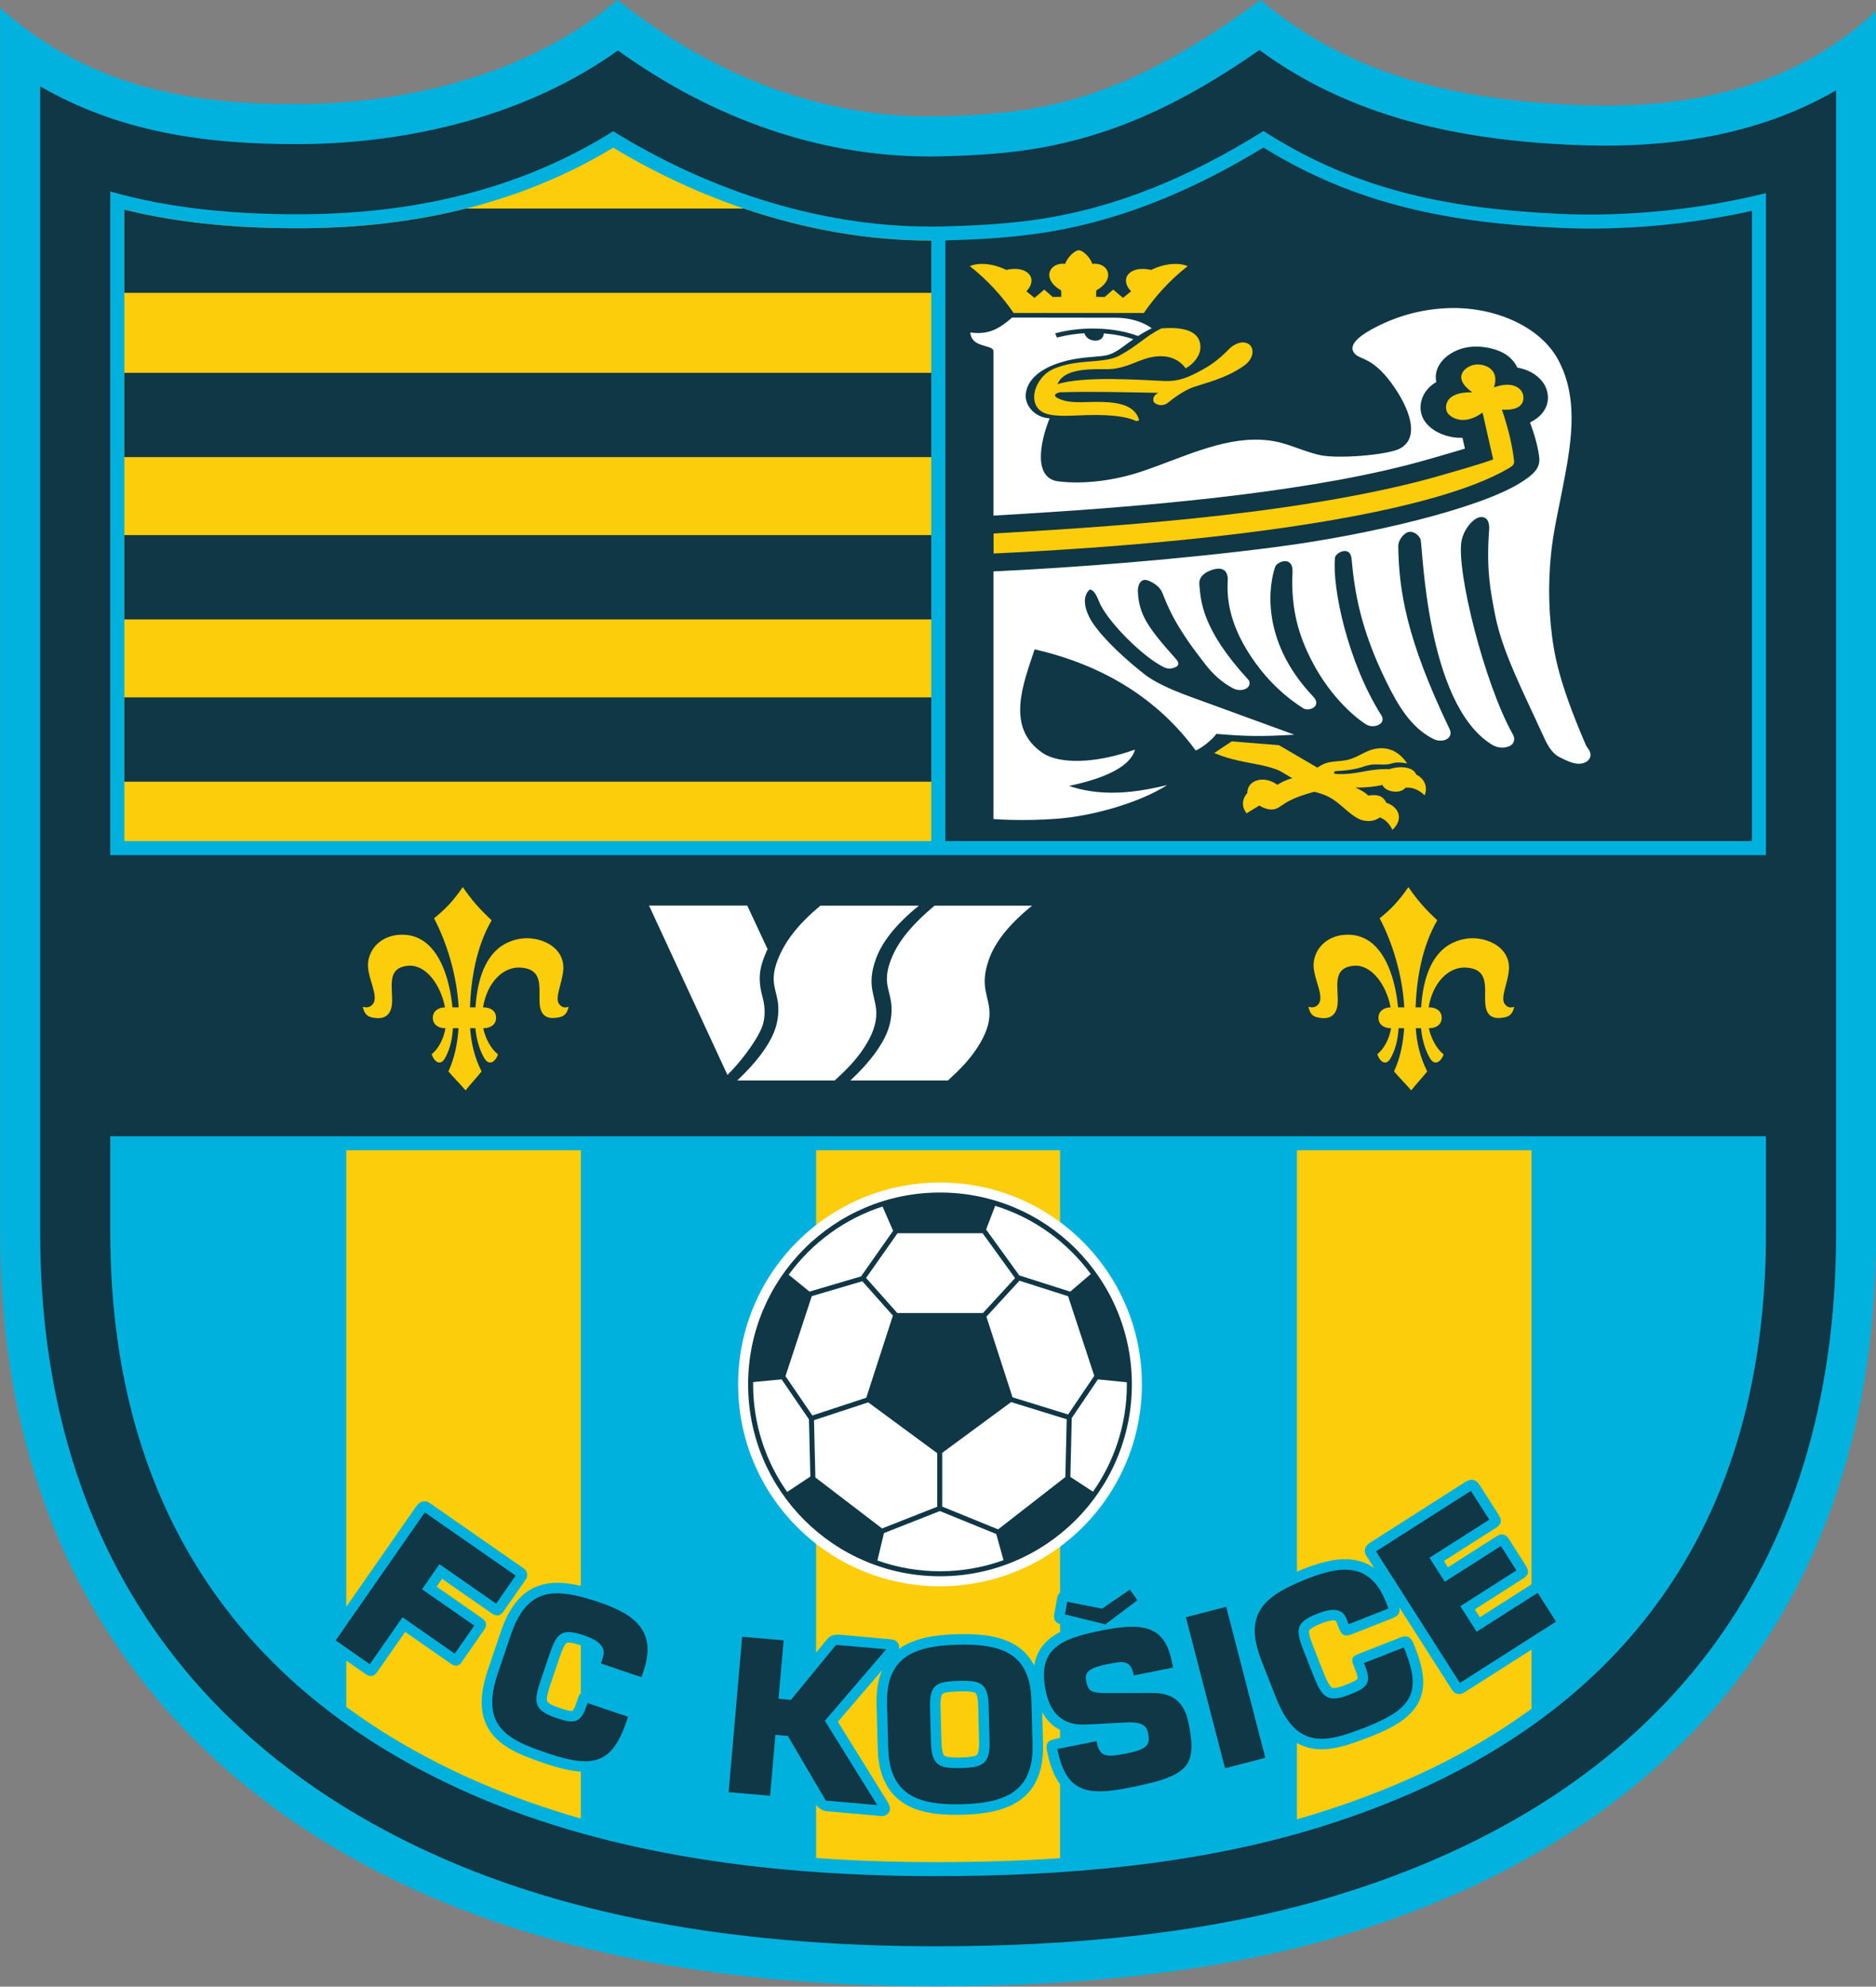 <?xml version="1.0" encoding="UTF-8"?>
<svg xmlns="http://www.w3.org/2000/svg" xmlns:xlink="http://www.w3.org/1999/xlink" width="535.4pt" height="567pt" viewBox="0 0 535.4 567" version="1.1">
<rect x="0" y="0" width="535.4" height="567" fill="#808080" stroke="none"/>
<defs>
<clipPath id="clip1">
  <path d="M 0 0 L 535.398 0 L 535.398 567 L 0 567 Z M 0 0 "/>
</clipPath>
</defs>
<g id="surface1">
<g clip-path="url(#clip1)" clip-rule="nonzero">
<path style=" stroke:none;fill-rule:evenodd;fill:rgb(0%,69.727%,86.719%);fill-opacity:1;" d="M 0.031 2.266 C 27.203 26.477 57.945 29.875 85.957 29.695 C 116.727 29.492 151.559 21.031 176.227 -0.02 C 204.922 22.793 236.469 33.922 268.215 33.191 C 298.039 32.504 320.797 28.633 359.777 -0.02 C 386.879 23.133 419.801 28.578 448.758 29.914 C 478.633 31.293 510.172 26.719 535.445 3.125 L 535.445 351.922 C 535.445 460.934 473.723 524.328 385.895 551.531 C 350.188 562.59 309.246 566.91 267.164 566.91 C 213.711 566.91 164.062 559.367 121.914 540.914 C 49.281 509.105 0.031 447.398 0.031 351.922 Z M 0.031 2.266 "/>
</g>
<path style=" stroke:none;fill-rule:evenodd;fill:rgb(6.273%,21.556%,27.44%);fill-opacity:1;" d="M 176.344 14.402 C 150.652 32.875 117.164 40.926 86.031 41.129 C 58.582 41.309 33.887 37.613 11.469 24.645 L 11.469 351.922 C 11.469 435.035 50.77 497.273 126.504 530.438 C 170.113 549.535 219.93 555.473 267.164 555.473 C 305.434 555.473 345.824 551.969 382.512 540.605 C 473.188 512.52 524.012 448.477 524.012 351.922 L 524.012 25.785 C 501.367 38.906 475.402 42.594 448.23 41.336 C 415.98 39.848 385.453 33.391 359.434 14.289 C 338.57 28.812 317.43 39.574 291.453 43.035 C 283.828 44.051 276.16 44.449 268.48 44.625 C 234.809 45.398 203.312 33.797 176.344 14.402 Z M 176.344 14.402 "/>
<path style=" stroke:none;fill-rule:evenodd;fill:rgb(0%,69.334%,86.719%);fill-opacity:1;" d="M 31.48 324.285 L 31.48 351.922 C 31.48 426.66 65.719 481.973 134.531 512.105 C 175.531 530.059 222.746 535.461 267.164 535.461 C 303.496 535.461 341.754 532.281 376.59 521.492 C 459.301 495.871 503.996 439.238 503.996 351.922 L 503.996 324.285 Z M 31.48 324.285 "/>
<path style=" stroke:none;fill-rule:evenodd;fill:rgb(0%,69.334%,86.719%);fill-opacity:1;" d="M 360.602 37.395 C 340.473 49.938 318.758 59.625 294.383 62.871 C 286.035 63.984 277.352 64.438 268.941 64.629 C 235.773 65.395 202.871 54.691 174.992 37.457 C 148.02 54.422 117.512 60.941 86.734 61.141 C 67.852 61.262 48.992 59.652 31.48 54.645 L 31.48 244.043 L 503.996 244.043 L 503.996 55.125 C 485.773 59.676 464.613 61.934 445.305 61.043 C 414.035 59.602 387.266 54.547 360.602 37.395 Z M 360.602 37.395 "/>
<path style=" stroke:none;fill-rule:evenodd;fill:rgb(6.273%,21.556%,27.44%);fill-opacity:1;" d="M 269.801 240.043 L 499.996 240.043 L 499.996 60.18 C 482.281 64.117 463.059 65.867 445.121 65.039 C 414.047 63.609 387.145 58.574 360.578 42.109 C 340.281 54.48 318.703 63.668 294.91 66.84 C 286.602 67.945 278.18 68.406 269.801 68.613 Z M 269.801 240.043 "/>
<path style=" stroke:none;fill-rule:evenodd;fill:rgb(98.827%,80.469%,3.922%);fill-opacity:1;" d="M 175.004 42.148 C 148.227 58.363 117.906 64.941 86.758 65.145 C 69.629 65.254 52.172 63.977 35.484 59.852 L 35.484 240.043 L 265.797 240.043 L 265.797 68.672 C 233.863 68.711 202.254 58.531 175.004 42.148 Z M 175.004 42.148 "/>
<path style=" stroke:none;fill-rule:evenodd;fill:rgb(6.273%,21.556%,27.44%);fill-opacity:1;" d="M 35.484 130.465 L 265.797 130.465 L 265.797 106.41 L 35.484 106.41 Z M 35.484 130.465 "/>
<path style=" stroke:none;fill-rule:evenodd;fill:rgb(6.273%,21.556%,27.44%);fill-opacity:1;" d="M 133.023 59.523 C 118.047 63.309 102.508 65.043 86.758 65.145 C 69.629 65.254 52.172 63.977 35.484 59.852 L 35.484 83.582 L 265.797 83.582 L 265.797 68.672 C 247.598 68.691 229.504 65.395 212.262 59.523 Z M 133.023 59.523 "/>
<path style=" stroke:none;fill-rule:evenodd;fill:rgb(6.273%,21.556%,27.44%);fill-opacity:1;" d="M 35.484 176.781 L 265.797 176.781 L 265.797 152.723 L 35.484 152.723 Z M 35.484 176.781 "/>
<path style=" stroke:none;fill-rule:evenodd;fill:rgb(6.273%,21.556%,27.44%);fill-opacity:1;" d="M 35.484 223.094 L 265.797 223.094 L 265.797 199.035 L 35.484 199.035 Z M 35.484 223.094 "/>
<path style=" stroke:none;fill-rule:evenodd;fill:rgb(98.827%,80.469%,3.922%);fill-opacity:1;" d="M 165.777 328.285 L 165.777 452.629 C 165.445 452.551 165.113 452.473 164.781 452.402 C 162.578 451.922 160.305 451.66 158.047 451.762 C 155.828 451.871 153.711 452.422 151.758 453.457 C 149.664 454.574 147.98 456.234 146.609 458.145 C 144.996 460.391 143.828 463.039 142.949 465.652 L 139.246 476.562 C 138.445 478.965 137.77 481.52 137.559 484.047 C 137.371 486.129 137.477 488.273 138.066 490.293 C 138.613 492.129 139.496 493.812 140.746 495.254 C 141.934 496.645 143.348 497.801 144.914 498.754 C 146.496 499.73 148.191 500.551 149.93 501.246 C 151.77 501.98 153.621 502.66 155.496 503.285 C 158.406 504.277 161.512 505.164 164.578 505.527 C 164.977 505.574 165.379 505.609 165.777 505.633 L 165.777 519.027 C 155.637 516.133 145.715 512.633 136.137 508.441 C 122.258 502.363 109.828 495.246 98.836 487.145 L 98.836 473.953 L 104.324 477.777 C 105.777 478.785 106.828 478.379 107.684 477.152 L 115.621 465.75 L 128.617 474.793 C 129.922 475.703 130.914 475.574 131.652 474.52 L 138.105 465.246 C 138.945 464.043 139.07 462.895 137.492 461.797 L 124.613 452.832 L 126.172 450.598 L 140.297 460.43 C 141.688 461.398 142.777 461.238 143.691 459.922 L 150.066 450.766 C 150.965 449.477 150.203 448.152 149.566 447.707 L 122.699 429.004 C 121.41 428.105 119.914 428.297 118.789 429.914 L 98.836 458.574 L 98.836 328.285 Z M 165.777 469.598 L 165.777 483.258 C 165.461 483.52 165.227 483.883 165.078 484.305 L 164.395 486.332 C 164.215 486.871 163.906 487.691 163.535 488.133 C 163.504 488.168 163.434 488.254 163.383 488.281 C 163.047 488.352 162.613 488.281 162.281 488.211 L 162.254 488.203 C 161.328 488.008 160.402 487.707 159.512 487.398 C 158.68 487.117 157.703 486.75 156.969 486.273 L 156.938 486.254 C 156.703 486.105 156.359 485.855 156.211 485.609 C 156.109 485.414 156.078 485.195 156.078 484.977 C 156.086 484.348 156.227 483.668 156.387 483.059 C 156.664 481.996 157.012 480.938 157.371 479.895 L 159.609 473.297 C 159.984 472.168 160.406 471.008 160.934 469.949 C 161.105 469.602 161.371 469.148 161.695 468.91 C 161.883 468.797 162.238 468.793 162.438 468.801 C 163.43 468.84 164.617 469.199 165.535 469.516 L 165.57 469.527 Z M 165.777 469.598 "/>
<path style=" stroke:none;fill-rule:evenodd;fill:rgb(98.827%,80.469%,3.922%);fill-opacity:1;" d="M 302.539 328.285 L 302.539 454.512 C 302.121 454.859 301.828 455.398 301.703 456.102 L 300.871 460.844 C 300.59 462.457 301.551 463.262 302.504 463.496 L 302.539 463.508 L 302.539 465.793 C 302.215 465.957 301.891 466.133 301.57 466.312 C 299.867 467.293 298.379 468.57 297.234 470.168 C 296.121 471.715 295.465 473.484 295.156 475.34 C 294.434 473.922 293.508 472.621 292.348 471.5 C 290.77 469.988 288.914 468.859 286.879 468.098 C 284.801 467.32 282.609 466.859 280.406 466.637 C 278.027 466.398 275.633 466.34 273.246 466.414 C 270.867 466.465 268.48 466.648 266.117 467.012 C 263.926 467.348 261.766 467.922 259.73 468.809 C 258.602 469.297 257.535 469.902 256.555 470.625 C 256.871 469.262 255.859 468.008 254.551 467.891 L 240.34 466.602 C 237.566 466.352 236.836 466.887 235.742 468.219 L 232.914 471.66 L 232.914 328.285 Z M 302.539 493.746 L 302.539 496.023 L 300.746 496.41 C 299.059 496.773 298.336 497.68 298.812 499.762 C 299.301 502.195 300.004 504.711 301.137 506.93 C 301.539 507.727 302.012 508.496 302.539 509.211 L 302.539 530.332 C 290.691 531.137 278.848 531.461 267.164 531.461 C 255.879 531.461 244.414 531.109 232.914 530.289 L 232.914 515.07 C 233.664 516.137 234.691 516.824 236.078 516.945 L 251.523 518.293 C 253.004 518.422 255.066 517.07 253.277 514.188 L 239.121 491.398 L 251.762 476.664 C 251.512 477.242 251.289 477.84 251.105 478.449 C 250.312 480.988 250.105 483.75 250.164 486.402 L 250.496 498.992 C 250.574 501.652 250.926 504.406 251.852 506.906 C 252.637 509.078 253.82 511.078 255.484 512.707 C 257.055 514.238 258.902 515.391 260.941 516.18 C 263.016 516.977 265.215 517.441 267.422 517.688 C 269.809 517.938 272.219 518.004 274.605 517.93 C 276.98 517.879 279.383 517.688 281.746 517.312 C 283.945 516.953 286.117 516.371 288.148 515.465 C 290.145 514.574 291.926 513.328 293.41 511.723 C 294.996 510.008 296.066 507.945 296.742 505.723 C 297.531 503.184 297.738 500.418 297.68 497.766 L 297.441 488.672 C 297.523 488.82 297.609 488.965 297.695 489.109 C 298.648 490.684 299.863 492.082 301.414 493.086 C 301.785 493.328 302.16 493.547 302.539 493.746 Z M 277.176 482.828 C 276.035 482.703 274.863 482.695 273.719 482.738 L 273.68 482.742 L 273.641 482.742 C 272.512 482.758 271.328 482.812 270.215 483.008 L 270.188 483.012 C 269.824 483.07 269.281 483.195 268.984 483.43 C 268.824 483.555 268.695 483.934 268.648 484.102 C 268.398 485.008 268.398 486.246 268.426 487.18 L 268.688 497.207 C 268.711 498.172 268.781 499.395 269.078 500.32 C 269.156 500.551 269.316 500.941 269.516 501.09 C 269.828 501.324 270.348 501.434 270.723 501.48 L 270.754 501.484 C 271.859 501.641 273.039 501.641 274.156 501.605 L 274.191 501.602 C 275.312 501.582 276.496 501.516 277.613 501.305 C 277.984 501.234 278.496 501.098 278.797 500.848 C 278.996 500.684 279.121 500.305 279.188 500.07 C 279.441 499.121 279.453 497.914 279.422 496.93 L 279.156 486.883 C 279.137 485.949 279.066 484.754 278.77 483.859 C 278.711 483.684 278.566 483.32 278.402 483.203 C 278.086 482.98 277.555 482.875 277.176 482.828 Z M 277.176 482.828 "/>
<path style=" stroke:none;fill-rule:evenodd;fill:rgb(98.827%,80.469%,3.922%);fill-opacity:1;" d="M 437.086 328.285 L 437.086 452.168 L 422.34 461.57 L 420.906 459.324 L 434.723 450.512 C 436.621 449.305 436.273 448.094 435.246 446.484 L 430.504 439.047 C 429.883 438.074 428.695 437.453 427.238 438.383 L 413.242 447.305 L 412.098 445.512 L 426.996 436.012 C 428.09 435.316 428.941 434.273 427.758 432.418 L 422.234 423.758 C 421.367 422.398 420.047 421.773 418.191 422.957 L 391.164 440.195 C 390.406 440.676 388.613 441.93 390.023 444.145 L 392.215 447.57 C 390.891 446.605 389.41 445.887 387.777 445.473 C 385.352 444.859 382.809 444.887 380.355 445.305 C 377.57 445.789 374.828 446.664 372.215 447.703 C 371.52 447.973 370.828 448.25 370.145 448.539 L 370.145 328.285 Z M 437.086 470.82 L 437.086 487.676 C 419.879 500.281 399.27 510.277 375.406 517.668 C 373.66 518.207 371.906 518.73 370.145 519.23 L 370.145 497.449 C 371.535 498.246 373.039 498.793 374.629 499.043 C 376.434 499.34 378.262 499.312 380.07 499.027 C 381.914 498.75 383.734 498.285 385.512 497.695 C 387.391 497.074 389.242 496.391 391.078 495.66 C 393.945 494.543 396.887 493.215 399.469 491.516 C 401.609 490.09 403.535 488.297 404.762 486.016 C 405.969 483.734 406.34 481.23 406.117 478.688 C 405.863 475.836 404.953 472.938 403.906 470.289 L 403.414 469.035 C 402.527 467.086 401.566 466.59 399.547 467.383 L 387.508 472.117 C 386.023 472.699 385.523 473.363 386.266 475.246 L 386.941 476.969 C 387.148 477.496 387.441 478.32 387.445 478.902 C 387.445 478.949 387.445 479.059 387.426 479.109 C 387.211 479.383 386.84 479.609 386.539 479.766 L 386.512 479.781 C 385.684 480.227 384.777 480.598 383.898 480.934 C 383.078 481.258 382.098 481.605 381.23 481.715 L 381.191 481.719 C 380.922 481.754 380.492 481.789 380.223 481.695 C 380.016 481.613 379.855 481.465 379.715 481.297 C 379.312 480.812 378.98 480.203 378.711 479.637 C 378.238 478.641 377.816 477.609 377.422 476.582 L 374.871 470.098 C 374.43 468.992 374.004 467.832 373.723 466.684 C 373.633 466.309 373.547 465.789 373.637 465.398 C 373.703 465.191 373.977 464.957 374.133 464.84 C 374.914 464.227 376.055 463.738 376.961 463.387 L 376.996 463.371 C 377.945 462.992 378.93 462.672 379.938 462.5 C 380.312 462.438 380.809 462.406 381.184 462.562 C 381.281 462.633 381.43 462.953 381.473 463.062 L 382.164 464.824 C 382.906 466.762 383.844 467.188 385.801 466.418 L 397.266 461.91 C 399.23 461.156 399.695 460.141 399.305 458.664 L 414.387 482.273 C 415.203 483.555 416.555 483.887 418.078 482.918 L 437.086 470.824 Z M 437.086 470.82 "/>
<path style=" stroke:none;fill-rule:evenodd;fill:rgb(100%,100%,100%);fill-opacity:1;" d="M 294.547 258.477 L 266.723 258.477 C 260.645 263.531 256.852 268.086 254.824 272.598 C 251.848 279.227 253.516 281.645 254.211 285.402 C 254.676 287.891 254.562 291.359 253.094 294.844 C 251.648 298.266 248.617 302.82 242.703 308.375 L 270.535 308.375 C 273.98 305.219 276.727 302.422 278.98 298.914 C 281.23 295.418 282.488 292.184 282.402 288.938 C 282.273 284.191 279.453 281.453 282.289 273.676 C 283.883 269.305 287.305 264.363 294.547 258.477 Z M 185.227 258.445 L 213.254 258.445 L 219.062 270.887 C 218.988 271.043 218.914 271.203 218.844 271.359 C 216.898 275.688 216.254 278.852 217.355 283.477 C 217.562 284.34 217.805 285.203 217.969 286.082 C 218.41 288.473 218.301 291.172 217.363 293.398 C 215.57 297.648 211.059 303.391 207.609 306.797 Z M 262.242 258.477 L 234.133 258.477 C 228.051 263.531 224.547 268.086 222.52 272.598 C 219.539 279.227 221.211 281.645 221.906 285.402 C 222.367 287.891 222.258 291.359 220.789 294.844 C 219.344 298.266 216.309 302.82 210.402 308.375 L 238.227 308.375 C 241.676 305.219 244.414 302.422 246.676 298.914 C 248.926 295.418 250.184 292.184 250.094 288.938 C 249.969 284.191 247.152 281.453 249.984 273.676 C 251.578 269.305 254.996 264.363 262.242 258.477 Z M 262.242 258.477 "/>
<path style=" stroke:none;fill-rule:evenodd;fill:rgb(98.827%,80.469%,3.922%);fill-opacity:1;" d="M 123.871 262.078 C 126.895 259.688 129.344 257.16 132.078 253.18 C 134.633 256.906 136.902 259.492 140.316 262.648 C 135.953 270.18 134.434 279.27 134.121 287.504 L 135.699 287.504 C 136.105 281.504 137.613 273.719 143.203 269.945 C 145.215 268.586 148.254 267.57 151.258 267.801 C 155.633 268.137 159.844 270.523 160.656 274.723 C 161.48 278.988 157.867 284.578 159.652 286.656 C 160.363 287.48 160.973 287.715 162.27 287.363 C 161.68 290.062 160.203 290.328 158.445 290.512 C 155.555 290.812 154.23 289.289 154.016 286.48 C 153.68 282.094 155.328 276.648 148.629 276.16 C 143.434 275.781 138.938 280.672 137.855 287.504 L 138.027 287.504 C 139.98 287.504 141.578 288.531 141.578 290.484 C 141.578 292.426 139.969 293.461 138.027 293.461 L 137.906 293.461 C 138.547 296.406 140.148 299.395 142.117 300.922 C 141.348 303.191 139.551 304.172 138.305 302.141 C 137.203 300.352 136.027 297.363 135.672 293.461 L 134.172 293.461 C 134.465 297.648 135.398 301.766 137.445 305.789 C 135.914 307.684 134.395 309.293 132.867 311.184 C 131.238 309.293 129.605 307.684 127.977 305.789 C 129.781 301.812 130.594 297.609 130.859 293.461 L 129.27 293.461 C 129.027 297.477 128.035 300.238 126.93 302.121 C 125.715 304.191 123.961 303.191 123.203 300.875 C 125.199 299.258 126.621 296.422 127.129 293.461 L 127.078 293.461 C 125.129 293.461 123.527 292.438 123.527 290.484 C 123.527 288.566 125.09 287.535 126.996 287.504 C 125.789 281.043 121.508 275.246 116.574 275.625 C 110.039 276.125 112.203 281.969 111.871 286.438 C 111.664 289.309 110.094 290.859 107.273 290.551 C 105.559 290.367 104.117 290.094 103.539 287.34 C 104.805 287.699 105.672 287.453 106.371 286.621 C 108.426 284.176 104.309 278.512 105.117 274.16 C 105.91 269.875 109.453 267.152 113.73 266.809 C 116.664 266.57 119.07 267.316 121.035 268.703 C 126.434 272.512 128.516 281.148 129.121 287.504 L 130.895 287.504 C 130.434 278.887 127.754 269.461 123.871 262.078 Z M 393.746 262.078 C 396.773 259.688 399.223 257.16 401.953 253.18 C 404.512 256.906 406.781 259.492 410.191 262.648 C 405.828 270.18 404.312 279.27 403.996 287.504 L 405.578 287.504 C 405.984 281.504 407.492 273.719 413.078 269.945 C 415.09 268.586 418.133 267.57 421.133 267.801 C 425.512 268.137 429.723 270.523 430.535 274.723 C 431.359 278.988 427.746 284.578 429.531 286.656 C 430.238 287.48 430.852 287.715 432.145 287.363 C 431.559 290.062 430.078 290.328 428.324 290.512 C 425.434 290.812 424.109 289.289 423.891 286.48 C 423.555 282.094 425.203 276.648 418.508 276.16 C 413.309 275.781 408.816 280.672 407.73 287.504 L 407.906 287.504 C 409.859 287.504 411.453 288.531 411.453 290.484 C 411.453 292.426 409.848 293.461 407.906 293.461 L 407.781 293.461 C 408.422 296.406 410.027 299.395 411.996 300.922 C 411.227 303.191 409.426 304.172 408.18 302.141 C 407.078 300.352 405.906 297.363 405.551 293.461 L 404.051 293.461 C 404.344 297.648 405.277 301.766 407.324 305.789 C 405.797 307.684 404.27 309.293 402.746 311.184 C 401.113 309.293 399.484 307.684 397.855 305.789 C 399.66 301.812 400.473 297.609 400.738 293.461 L 399.148 293.461 C 398.902 297.477 397.91 300.238 396.809 302.121 C 395.59 304.191 393.836 303.191 393.086 300.875 C 395.078 299.258 396.496 296.422 397.008 293.461 L 396.953 293.461 C 395.004 293.461 393.406 292.438 393.406 290.484 C 393.406 288.566 394.965 287.535 396.871 287.504 C 395.672 281.043 391.387 275.246 386.453 275.625 C 379.914 276.125 382.078 281.969 381.754 286.438 C 381.539 289.309 379.973 290.859 377.148 290.551 C 375.434 290.367 373.996 290.094 373.422 287.34 C 374.684 287.699 375.551 287.453 376.246 286.621 C 378.305 284.176 374.188 278.512 374.992 274.16 C 375.789 269.875 379.336 267.152 383.609 266.809 C 386.539 266.57 388.945 267.316 390.91 268.703 C 396.309 272.512 398.395 281.148 398.996 287.504 L 400.77 287.504 C 400.309 278.887 397.633 269.461 393.746 262.078 Z M 393.746 262.078 "/>
<path style=" stroke:none;fill-rule:evenodd;fill:rgb(100%,100%,100%);fill-opacity:1;" d="M 341.238 214.184 C 343.039 213.539 346.18 210.875 347.141 209.453 C 355.633 210.16 359.641 210.258 369.398 209.684 L 339.281 198.691 C 333.703 196.656 329.184 194.457 326.641 192.449 C 321.758 188.594 315.254 182.891 311.703 177.574 C 310.996 176.516 307.797 171.047 311.051 168.223 C 311.922 168.434 312.629 169.082 313.664 171.688 C 313.82 172.082 314.023 172.508 314.262 172.953 C 317.113 178.258 325.508 186.691 331.23 189.93 C 332.621 190.719 333.609 191.172 335.336 190.469 C 336.227 190.102 336.797 189.402 335.664 188.141 C 327.398 178.906 325.066 175.344 324.742 168.852 C 324.66 167.207 325.406 164.887 327.609 165.668 C 328.609 166.027 330.914 167.129 331.719 169.18 C 333.598 173.965 335.195 177.27 339.012 182.887 C 340.461 185.023 342.188 187.238 343.844 189.406 C 346.078 192.332 348.699 194.785 352.066 196.531 C 353.203 197.117 354.891 197.051 355.809 196.426 C 356.723 195.797 356.871 194.609 356.23 193.957 C 342.867 179.414 342.723 171.41 342.289 166.891 C 342.062 164.574 343.914 163.32 345.852 162.668 C 349.059 161.594 350.523 162.992 350.387 165.676 C 350.191 169.629 350.219 177.227 357.137 187.531 C 360.223 192.133 364.816 197.598 371.926 202.141 C 373.574 203.191 377.398 201.57 374.754 198.781 C 359.188 182.363 362.387 166.176 363.922 161.809 C 364.496 160.16 369.121 158.578 368.879 163.254 C 368.312 174.348 370.984 181.895 374.133 188.145 C 380.137 200.074 388.492 205.996 390.059 206.848 C 392.203 208.02 395.703 206.566 394.246 204.18 C 384.727 189.188 380.16 167.949 380.996 159.195 C 381.137 157.719 385.371 155.539 385.734 159.531 C 386.57 168.801 388.262 179.504 395.602 194.457 C 399.062 201.504 402.727 207.695 409.094 210.906 C 411.637 212.184 415.023 210.812 413.664 207.988 C 401.316 182.262 399.238 168.512 399.051 155.812 C 399.031 154.383 400.445 152.223 401.953 151.84 C 403.461 151.457 405.066 152.852 405.422 153.953 C 406.07 155.961 406.953 200.73 425.652 212.441 C 427.062 213.324 428.777 213.73 430.688 212.992 C 431.996 212.488 432.566 211.027 431.801 209.668 C 423.609 195.176 415.559 162.676 417.117 154.371 C 417.766 150.93 420.59 147.75 422.492 147.586 C 424.84 147.379 425.098 149.715 424.996 151.086 C 424.148 162.496 425.324 168.52 426.742 175.723 C 428.809 186.223 434.98 197.969 440.258 209.641 C 441.434 212.234 442.648 214.832 445.051 216.074 C 446.738 216.945 448.52 217.816 450.156 217.953 C 452.699 218.164 454.738 216.469 453.598 214.219 C 453.336 213.699 452.828 213.184 452.602 212.648 C 448.844 203.91 445.066 194.238 443.508 185.277 C 441.953 176.348 441.738 166.887 442.68 157.906 C 443.34 151.605 444.66 146.043 445.812 140.086 C 448.164 127.891 451.004 114.227 444.621 102.555 C 439.316 92.852 425.859 87.273 412.594 87.969 C 404.801 88.375 397.938 90.488 391.578 93.938 C 387.465 96.176 384.391 98.871 386.863 101.168 C 388.414 102.613 391.824 102.207 397.008 109.211 C 402.328 116.406 405.527 125.148 399.258 128.148 C 395.699 129.852 381.539 131.078 376.402 129.82 C 369.973 128.242 366.734 125.844 359.926 125.512 C 348.387 124.945 336.934 130.879 325.578 134.645 C 318.059 137.141 309.355 138.289 302.031 137.383 C 295.074 136.527 296.578 126.836 299.551 119.398 C 295.188 119.156 292.371 115.605 292.754 112.379 C 293.453 106.418 300.703 103.469 307.098 102.402 C 311.195 101.719 314.605 101.844 316.504 101.207 C 318.945 100.387 320.703 98.742 323.445 96.816 C 320.859 95.926 317.973 95.383 315.016 95.156 C 314.98 96.238 314.211 97.211 312.703 97.215 C 311.438 97.219 310.113 96.762 309.453 95.109 C 307.02 95.25 304.645 95.602 302.449 96.148 L 301.656 96.348 L 301.133 95.137 L 301.93 94.938 C 309.074 93.148 317.996 93.355 324.805 95.898 C 325.914 95.176 327.195 94.43 328.703 93.684 C 326.492 92.059 322.828 90.672 318.402 90.68 L 288.852 90.641 C 287.145 92.145 285.289 93.492 283.535 94.211 C 281.281 95.137 279.121 95.184 276.93 94.887 C 276.93 95.539 277.223 96.383 277.66 96.93 C 279.383 99.082 283.52 98.656 283.52 100.211 L 283.52 147.152 C 304.992 145.914 325.477 144.48 346.789 142.074 C 349.531 141.762 352.27 141.438 354.996 141.09 C 372.59 138.852 391.602 135.77 408.277 130.91 C 411.523 129.961 414.836 129.051 418.078 128.043 L 417.383 124.957 C 416.305 124.984 415.203 124.902 414.078 124.684 C 410.566 123.996 407.402 121.98 406.121 119.367 C 404.953 116.992 405.27 114.07 406.816 111.84 C 407.621 110.676 408.68 109.746 409.91 109.016 C 409.637 107.746 409.73 106.422 410.289 105.066 C 411.516 102.141 414.867 99.789 418.801 99.117 C 422.57 98.473 427.535 99.445 430.254 101.52 C 431.574 102.523 432.477 103.676 433.031 104.914 C 434.078 105.09 435.105 105.387 436.098 105.82 C 438.719 106.957 440.691 108.949 441.398 111.184 C 442.711 115.324 440.465 118.727 436.656 120.566 C 437.859 123.82 438.855 127.105 439.281 130.434 C 439.703 133.773 437.359 135.621 433.953 137.766 C 422.309 145.098 390.836 152.66 364.148 156.121 C 335.742 159.805 306.078 162.012 283.52 163.086 L 283.52 233.75 C 283.895 233.789 291.871 234.422 301.801 233.656 C 312.039 232.867 325.246 229.07 333.102 224.062 C 327.215 225.457 315.809 228.039 305.102 224.297 C 315.504 222.102 322.617 218.734 323.926 213.941 C 312.328 218.059 302.199 218.07 297.516 214.867 C 286.914 207.621 292.031 195.164 295.277 185.324 C 315.234 189.883 330.684 199.773 341.238 214.184 Z M 341.238 214.184 "/>
<path style=" stroke:none;fill-rule:evenodd;fill:rgb(98.827%,80.469%,3.922%);fill-opacity:1;" d="M 338.379 105.109 C 340.598 103.969 342.426 101.574 342.574 99.543 C 342.895 95.191 339.148 93.09 331.449 93.73 C 326.758 96.039 324.812 98.641 319.324 101.566 C 317.004 102.801 313.633 102.938 310.426 103.215 C 307.219 103.492 304.133 103.871 300.973 105.152 C 295.016 107.566 292.703 116.074 298.504 118.047 C 301.652 119.117 306.734 118.516 311.301 118.453 C 317.172 118.375 321.68 118.883 324.301 120.203 L 325.113 119.957 C 324.016 115.824 319.578 114.871 314.754 114.727 C 310.492 114.598 306.43 115.168 303.496 114.27 C 300.949 113.488 300.152 112.57 302.438 111.957 C 311.891 111.688 321.129 111.949 330.578 112.121 C 329.879 112.547 329.004 112.996 329.176 114.43 C 329.273 115.262 331.594 116.367 333.344 114.926 C 335.141 113.445 338.109 111.332 340.664 110.457 C 343.637 109.441 349.898 107.992 354.941 104.449 C 358.148 102.195 357.906 99.168 356.352 98.191 C 354.496 97.027 352.086 98.281 350.777 99.613 C 347.273 103.176 345.07 104.449 343.219 105.484 C 339.074 107.797 336.246 108.914 332.316 108.738 C 324.742 108.406 309.258 107.281 301.789 109.645 C 303.395 105.828 308.66 105.238 315.504 105.371 C 320.973 105.473 324.266 102.906 328.289 102.008 C 331.422 101.312 335.641 101.391 338.379 105.109 Z M 338.379 105.109 "/>
<path style=" stroke:none;fill-rule:evenodd;fill:rgb(98.827%,80.469%,3.922%);fill-opacity:1;" d="M 346.539 214.918 C 348.156 213.789 350.008 212.602 351.539 211.594 L 365.023 212.684 L 375.973 219.086 C 379.449 216.664 381.441 217.73 385.062 216.738 C 388.277 215.859 390.367 213.535 394.328 213.543 C 396.18 213.547 399.121 214.207 401.594 217.879 C 397.621 217.211 397.789 217.992 395.867 218.16 C 394.328 218.297 392.953 218.043 391.43 218.238 C 389.965 218.422 388.855 218.953 387.434 219.293 C 385.602 219.734 383.453 219.988 381.523 220.055 C 380.406 220.094 380.465 220.863 381.367 220.902 C 387.773 221.156 389.91 219.371 396.52 219.512 C 400.84 218.184 403.695 219.492 404.133 221.023 C 406.59 222.242 407.539 224.617 406.59 227.004 C 404.953 225.312 402.758 224.59 401.117 224.828 C 399.621 226.711 395.395 226.066 394.535 224.043 C 392.609 224.461 389.82 224.832 386.84 224.77 C 388.371 225.535 389.43 225.996 390.488 227.066 C 392.766 226.699 394.641 226.898 395.645 229.121 C 398.902 230.141 400.922 233.5 397.391 236.855 C 396.703 235.363 395.566 233.977 393.82 233.289 C 392.406 234.305 390.828 234.508 389.16 234.18 C 386.758 233.707 384.496 231.32 381.922 229.238 C 379.914 227.617 378.109 226.723 375.102 225.977 C 365.887 228.43 366.098 230.473 363.555 230.977 C 362.254 231.23 360.828 230.746 359.395 229.906 L 355.742 232.141 C 354.41 230.297 354.305 228.223 355.98 226.34 C 355.906 222.676 360.664 221.125 364.551 223.98 C 365.344 223.457 366.902 222.594 368.828 222.109 C 365.977 220.516 365.789 220.109 363.688 219.395 C 358.52 217.637 353.363 217.754 346.539 214.918 Z M 346.539 214.918 "/>
<path style=" stroke:none;fill-rule:evenodd;fill:rgb(98.827%,80.469%,3.922%);fill-opacity:1;" d="M 283.57 152.262 C 308.051 150.855 327.176 149.508 348.344 147.121 C 370.969 144.566 394.102 140.672 411.242 135.672 C 416.039 134.273 421.559 132.762 426.148 131.125 L 423.113 117.746 C 417.746 121.727 413.73 119.137 412.969 117.582 C 412.328 116.277 412.113 111.797 420.184 111.969 C 414.184 107.723 418.137 104.555 420.836 104.094 C 423.352 103.664 428.199 105.109 426.363 110.562 C 432.109 108.5 434.223 111.184 434.602 112.379 C 434.996 113.625 435.359 117.332 428.641 116.922 C 430.18 121.438 431.422 126.066 432.039 130.93 C 432.238 132.453 432.141 132.73 430.445 133.719 C 409.855 145.77 355.941 154.531 283.57 157.973 Z M 283.57 152.262 "/>
<path style=" stroke:none;fill-rule:evenodd;fill:rgb(98.827%,80.469%,3.922%);fill-opacity:1;" d="M 289.289 89.34 L 326.438 89.34 C 329.762 84.496 333.891 79.93 338.949 75.965 C 336.637 74.918 332.59 75.055 328.539 77.039 C 322.551 75.637 319.266 79.434 322.797 83.148 L 320.488 85.02 L 317.703 82.652 L 315.273 84.762 L 312.828 84.715 L 312.871 82.891 C 318.695 79.582 316.164 74.75 311.742 75.305 C 311.133 73.426 309.047 71.426 307.867 71.426 C 306.684 71.426 304.516 73.613 303.988 75.305 C 299.562 74.75 297.039 79.582 302.855 82.891 L 302.902 84.715 L 300.453 84.762 L 298.027 82.652 L 295.246 85.02 L 292.934 83.148 C 296.465 79.434 293.18 75.637 287.188 77.039 C 283.141 75.055 279.094 74.918 276.781 75.965 C 281.84 79.93 285.969 84.496 289.289 89.34 Z M 289.289 89.34 "/>
<path style=" stroke:none;fill-rule:evenodd;fill:rgb(100%,100%,100%);fill-opacity:1;" d="M 268.27 337.492 C 300.09 337.492 325.887 363.289 325.887 395.109 C 325.887 426.934 300.09 452.73 268.27 452.73 C 236.449 452.73 210.652 426.934 210.652 395.109 C 210.652 363.289 236.449 337.492 268.27 337.492 Z M 268.27 337.492 "/>
<path style=" stroke:none;fill-rule:evenodd;fill:rgb(6.273%,21.556%,27.44%);fill-opacity:1;" d="M 268.27 340.352 C 298.512 340.352 323.027 364.867 323.027 395.109 C 323.027 425.352 298.512 449.871 268.27 449.871 C 238.027 449.871 213.508 425.352 213.508 395.109 C 213.508 364.867 238.027 340.352 268.27 340.352 Z M 268.27 340.352 "/>
<path style=" stroke:none;fill-rule:evenodd;fill:rgb(100%,100%,100%);fill-opacity:1;" d="M 268.906 414.645 L 288.559 400.16 L 304.434 405.066 L 304.047 421.555 L 284.852 436.488 L 268.906 429.988 Z M 284.02 344.145 C 295.078 347.562 304.609 354.484 311.301 363.613 L 305.43 368.641 L 290.895 364.004 L 281.43 350.906 Z M 321.594 394.504 C 321.594 394.707 321.602 394.906 321.602 395.109 C 321.602 406.504 318.023 417.066 311.93 425.73 L 305.477 421.52 L 305.871 404.719 L 313.336 393.68 Z M 286.395 445.277 C 280.734 447.324 274.633 448.441 268.27 448.441 C 262.004 448.441 255.996 447.355 250.41 445.371 L 252.281 437.543 L 268.234 431.258 L 284.324 437.816 Z M 224.66 425.809 C 218.535 417.129 214.938 406.539 214.938 395.109 C 214.938 394.891 214.945 394.672 214.945 394.453 L 223.07 393.676 L 230.871 405.094 L 231.27 421.414 Z M 225.094 363.809 C 231.664 354.762 241.008 347.863 251.871 344.352 L 254.887 351.27 L 245.742 364.285 L 231.023 368.625 Z M 256.086 374.742 L 247.176 364.73 L 256.145 351.969 L 280.434 351.969 L 289.688 364.773 L 280.527 374.742 Z M 246.098 365.668 L 254.828 375.477 L 247.23 398.918 L 231.84 403.977 L 224.172 392.754 L 231.68 369.922 Z M 290.945 365.52 L 281.516 375.781 L 288.969 398.789 L 304.836 403.695 L 312.297 392.664 L 304.828 369.949 Z M 247.789 400.238 L 267.477 414.746 L 267.477 430.023 L 251.738 436.223 L 232.703 421.672 L 232.309 405.328 Z M 247.789 400.238 "/>
<path style=" stroke:none;fill-rule:evenodd;fill:rgb(6.273%,21.556%,27.44%);fill-opacity:1;" d="M 121.242 431.645 L 95.805 468.184 L 105.547 474.969 L 114.871 461.57 L 129.781 471.949 L 135.344 463.957 L 120.438 453.582 L 125.422 446.418 L 141.598 457.68 L 147.16 449.688 Z M 121.242 431.645 "/>
<path style=" stroke:none;fill-rule:evenodd;fill:rgb(6.273%,21.556%,27.44%);fill-opacity:1;" d="M 183.07 478.68 L 183.621 477.051 C 184.531 474.363 184.914 471.996 184.777 469.941 C 184.633 467.898 184.02 466.102 182.914 464.559 C 181.809 463.012 180.262 461.652 178.27 460.477 C 176.273 459.309 173.871 458.254 171.066 457.316 C 168.598 456.469 166.285 455.801 164.145 455.336 C 161.992 454.867 160.012 454.676 158.188 454.758 C 156.359 454.852 154.691 455.297 153.164 456.105 C 151.645 456.918 150.277 458.18 149.051 459.895 C 147.824 461.602 146.73 463.84 145.789 466.613 L 142.094 477.523 C 141.238 480.082 140.715 482.34 140.551 484.301 C 140.379 486.258 140.516 487.977 140.949 489.449 C 141.383 490.914 142.074 492.203 143.02 493.293 C 143.961 494.398 145.117 495.363 146.477 496.191 C 147.836 497.027 149.363 497.785 151.047 498.461 C 152.738 499.137 154.539 499.801 156.453 500.438 C 159.73 501.559 162.555 502.266 164.934 502.547 C 167.316 502.824 169.355 502.625 171.07 501.953 C 172.773 501.266 174.242 500.051 175.484 498.289 C 176.719 496.535 177.828 494.172 178.82 491.219 L 179.242 489.98 L 167.66 486.059 L 167.238 487.293 C 166.824 488.523 166.355 489.441 165.828 490.066 C 165.309 490.684 164.695 491.07 164.012 491.215 C 163.324 491.359 162.527 491.34 161.633 491.141 C 160.727 490.949 159.703 490.641 158.531 490.238 C 157.191 489.781 156.121 489.305 155.328 488.785 C 154.52 488.27 153.949 487.703 153.598 487.082 C 153.246 486.449 153.078 485.746 153.078 484.961 C 153.086 484.18 153.223 483.285 153.484 482.289 C 153.746 481.293 154.102 480.168 154.535 478.914 L 156.762 472.34 C 157.262 470.836 157.758 469.594 158.246 468.609 C 158.734 467.625 159.324 466.906 159.996 466.434 C 160.676 465.977 161.531 465.754 162.57 465.801 C 163.613 465.844 164.926 466.129 166.516 466.68 C 167.812 467.109 168.938 467.605 169.906 468.172 C 170.871 468.75 171.555 469.441 171.965 470.238 C 172.379 471.047 172.406 472.008 172.039 473.125 L 171.488 474.758 Z M 183.07 478.68 "/>
<path style=" stroke:none;fill-rule:evenodd;fill:rgb(6.273%,21.556%,27.44%);fill-opacity:1;" d="M 223.641 468.16 L 211.812 467.133 L 207.953 511.488 L 219.781 512.516 L 221.297 495.129 L 224.844 495.438 L 235.691 513.898 L 250.355 515.176 L 235.41 491.113 L 252.914 470.707 L 238.602 469.465 L 225.738 485.148 L 222.191 484.84 Z M 223.641 468.16 "/>
<path style=" stroke:none;fill-rule:evenodd;fill:rgb(6.273%,21.556%,27.44%);fill-opacity:1;" d="M 274.52 514.93 C 276.934 514.875 279.188 514.68 281.277 514.348 C 283.363 514.004 285.246 513.473 286.922 512.723 C 288.598 511.977 290.023 510.961 291.203 509.684 C 292.395 508.406 293.281 506.789 293.871 504.844 C 294.477 502.906 294.742 500.562 294.68 497.836 L 294.352 485.254 C 294.27 482.523 293.883 480.207 293.18 478.309 C 292.484 476.414 291.516 474.867 290.266 473.664 C 289.016 472.469 287.539 471.547 285.828 470.91 C 284.121 470.27 282.203 469.836 280.105 469.625 C 277.996 469.41 275.742 469.34 273.328 469.414 C 270.914 469.469 268.664 469.656 266.574 469.977 C 264.484 470.301 262.598 470.832 260.926 471.559 C 259.246 472.289 257.824 473.285 256.637 474.543 C 255.465 475.812 254.566 477.406 253.973 479.332 C 253.371 481.27 253.105 483.602 253.164 486.332 L 253.496 498.914 C 253.578 501.641 253.965 503.969 254.664 505.867 C 255.363 507.781 256.344 509.348 257.578 510.562 C 258.828 511.777 260.309 512.719 262.02 513.375 C 263.73 514.035 265.641 514.469 267.746 514.703 C 269.852 514.922 272.109 515.004 274.52 514.93 Z M 274.246 504.605 C 272.719 504.652 271.41 504.609 270.336 504.461 C 269.254 504.32 268.387 503.996 267.719 503.5 C 267.055 503 266.559 502.254 266.227 501.262 C 265.902 500.262 265.73 498.938 265.688 497.285 L 265.422 487.258 C 265.379 485.605 265.484 484.289 265.754 483.301 C 266.035 482.312 266.492 481.57 267.133 481.066 C 267.773 480.566 268.621 480.227 269.699 480.051 C 270.762 479.863 272.066 479.762 273.602 479.738 C 275.141 479.68 276.441 479.727 277.523 479.844 C 278.594 479.977 279.465 480.281 280.129 480.746 C 280.789 481.215 281.297 481.945 281.621 482.914 C 281.941 483.887 282.121 485.188 282.156 486.82 L 282.422 496.848 C 282.473 498.5 282.359 499.828 282.09 500.848 C 281.82 501.852 281.355 502.625 280.715 503.16 C 280.074 503.691 279.223 504.059 278.16 504.254 C 277.086 504.461 275.789 504.574 274.246 504.605 Z M 274.246 504.605 "/>
<path style=" stroke:none;fill-rule:evenodd;fill:rgb(6.273%,21.556%,27.44%);fill-opacity:1;" d="M 334.77 475.938 L 334.41 474.133 C 333.988 472.035 333.383 470.312 332.598 468.953 C 331.816 467.605 330.852 466.57 329.695 465.84 C 328.539 465.121 327.199 464.656 325.676 464.445 C 324.148 464.234 322.441 464.223 320.531 464.402 C 318.633 464.59 316.539 464.918 314.258 465.383 C 311.969 465.828 309.887 466.324 307.996 466.883 C 306.117 467.441 304.473 468.113 303.062 468.918 C 301.656 469.727 300.527 470.727 299.676 471.918 C 298.82 473.105 298.273 474.559 298.051 476.277 C 297.82 477.988 297.934 480.031 298.41 482.41 C 298.84 484.523 299.465 486.234 300.266 487.559 C 301.062 488.883 301.992 489.887 303.055 490.57 C 304.113 491.27 305.246 491.73 306.449 491.953 C 307.645 492.18 308.871 492.254 310.105 492.18 L 321.551 491.59 C 322.789 491.523 323.785 491.566 324.562 491.727 C 325.328 491.875 325.93 492.098 326.355 492.406 C 326.781 492.715 327.094 493.078 327.285 493.48 C 327.48 493.898 327.613 494.324 327.695 494.781 C 327.945 495.984 327.906 496.941 327.574 497.652 C 327.238 498.355 326.555 498.914 325.527 499.332 C 324.504 499.758 323.086 500.141 321.27 500.484 C 319.855 500.777 318.66 500.965 317.688 501.047 C 316.715 501.133 315.926 501.066 315.297 500.848 C 314.676 500.621 314.188 500.195 313.812 499.574 C 313.445 498.949 313.148 498.07 312.934 496.941 L 301.758 499.176 C 302.277 501.785 302.965 503.906 303.812 505.566 C 304.656 507.223 305.688 508.488 306.887 509.359 C 308.09 510.227 309.496 510.797 311.09 511.043 C 312.672 511.293 314.473 511.316 316.48 511.105 C 318.496 510.895 320.723 510.531 323.176 510.031 C 326.445 509.387 329.18 508.723 331.383 508.031 C 333.574 507.34 335.312 506.547 336.598 505.645 C 337.879 504.754 338.797 503.684 339.324 502.438 C 339.852 501.191 340.086 499.691 340.031 497.938 C 339.965 496.188 339.691 494.113 339.188 491.699 C 338.617 488.797 337.496 486.641 335.82 485.238 C 334.137 483.832 331.809 483.145 328.828 483.176 L 317.211 483.195 C 315.93 483.199 314.867 483.188 314.012 483.137 C 313.156 483.098 312.453 482.984 311.934 482.797 C 311.402 482.609 310.996 482.297 310.711 481.871 C 310.414 481.445 310.195 480.844 310.051 480.086 C 309.922 479.477 309.871 478.922 309.914 478.426 C 309.965 477.922 310.176 477.469 310.566 477.055 C 310.961 476.645 311.602 476.266 312.488 475.914 C 313.379 475.566 314.605 475.242 316.164 474.93 C 317.301 474.691 318.285 474.527 319.121 474.43 C 319.953 474.336 320.664 474.375 321.254 474.547 C 321.836 474.727 322.32 475.094 322.699 475.664 C 323.078 476.242 323.371 477.07 323.594 478.168 Z M 303.938 460.758 L 315.453 463.598 L 324.609 456.715 L 322.461 453.688 L 314.512 459.113 L 304.566 457.16 Z M 303.938 460.758 "/>
<path style=" stroke:none;fill-rule:evenodd;fill:rgb(6.273%,21.556%,27.44%);fill-opacity:1;" d="M 349.938 458.586 L 338.445 461.566 L 349.621 504.66 L 361.113 501.68 Z M 349.938 458.586 "/>
<path style=" stroke:none;fill-rule:evenodd;fill:rgb(6.273%,21.556%,27.44%);fill-opacity:1;" d="M 396.27 459.074 L 395.641 457.473 C 394.602 454.832 393.371 452.773 391.938 451.297 C 390.508 449.828 388.883 448.852 387.039 448.383 C 385.199 447.918 383.141 447.875 380.859 448.266 C 378.578 448.66 376.066 449.402 373.316 450.496 C 370.883 451.441 368.684 452.422 366.746 453.449 C 364.805 454.48 363.164 455.613 361.824 456.852 C 360.488 458.102 359.504 459.52 358.859 461.121 C 358.223 462.723 357.992 464.566 358.16 466.672 C 358.324 468.766 358.934 471.184 360.004 473.906 L 364.219 484.625 C 365.215 487.137 366.273 489.199 367.414 490.801 C 368.539 492.406 369.758 493.633 371.039 494.477 C 372.312 495.316 373.672 495.855 375.102 496.082 C 376.531 496.316 378.039 496.309 379.613 496.062 C 381.188 495.824 382.844 495.418 384.566 494.848 C 386.297 494.273 388.102 493.617 389.977 492.867 C 393.203 491.609 395.812 490.328 397.812 489.012 C 399.812 487.684 401.246 486.215 402.117 484.598 C 402.977 482.973 403.312 481.098 403.129 478.949 C 402.938 476.812 402.266 474.293 401.117 471.395 L 400.637 470.18 L 389.258 474.652 L 389.734 475.871 C 390.203 477.074 390.445 478.078 390.445 478.895 C 390.445 479.703 390.227 480.395 389.797 480.949 C 389.363 481.5 388.742 482 387.934 482.426 C 387.117 482.863 386.137 483.289 384.98 483.734 C 383.664 484.25 382.539 484.578 381.594 484.691 C 380.645 484.82 379.844 484.754 379.172 484.508 C 378.496 484.254 377.914 483.824 377.414 483.223 C 376.91 482.621 376.438 481.852 375.996 480.918 C 375.555 479.988 375.098 478.902 374.621 477.664 L 372.078 471.203 C 371.492 469.73 371.066 468.465 370.809 467.395 C 370.547 466.328 370.531 465.398 370.742 464.605 C 370.965 463.816 371.477 463.094 372.301 462.461 C 373.121 461.82 374.312 461.191 375.879 460.586 C 377.148 460.078 378.328 459.73 379.434 459.539 C 380.539 459.359 381.512 459.445 382.34 459.789 C 383.18 460.141 383.82 460.855 384.262 461.945 L 384.891 463.551 Z M 396.27 459.074 "/>
<path style=" stroke:none;fill-rule:evenodd;fill:rgb(6.273%,21.556%,27.44%);fill-opacity:1;" d="M 407.953 444.594 L 425.02 433.711 L 419.785 425.5 L 392.703 442.77 L 416.645 480.309 L 444.074 462.816 L 438.84 454.609 L 421.422 465.715 L 416.762 458.406 L 432.777 448.195 L 428.344 441.238 L 412.324 451.449 Z M 407.953 444.594 "/>
</g>
</svg>
